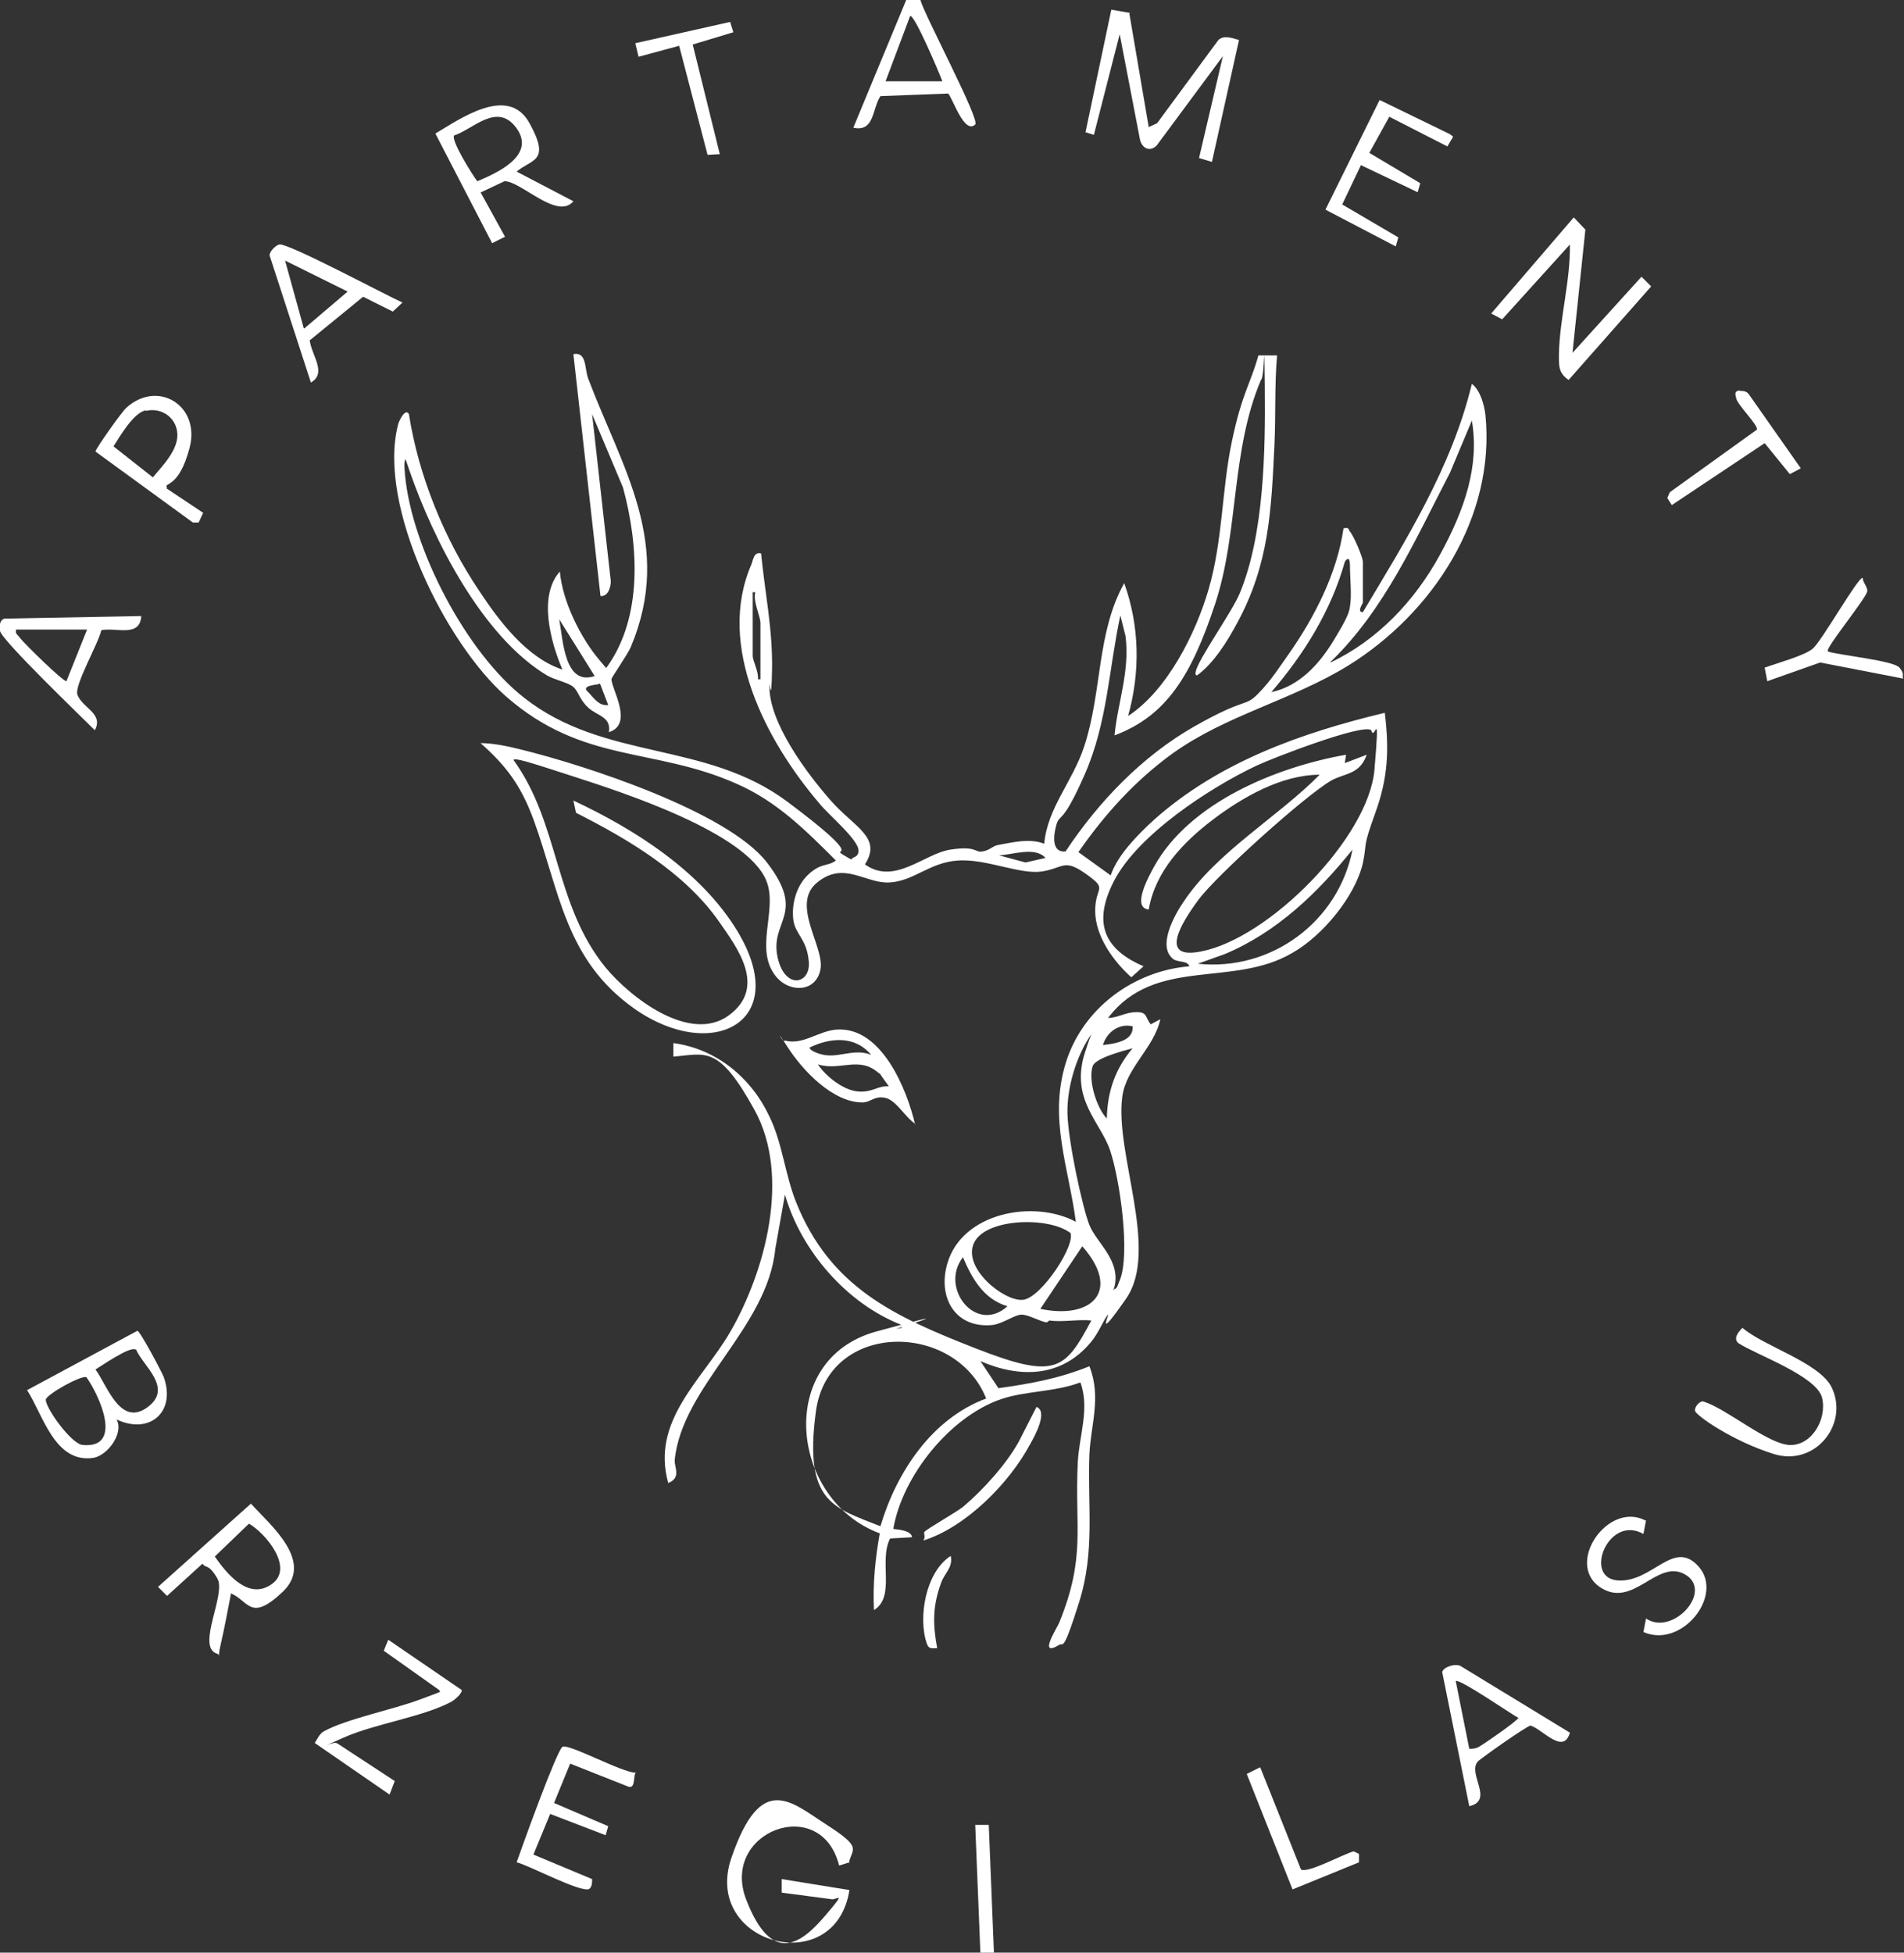 <?xml version="1.0" encoding="UTF-8"?>
<svg id="Layer_1" xmlns="http://www.w3.org/2000/svg" version="1.1" viewBox="0 0 295.2 302.7">
  <rect x="0" y="0" width="295.2" height="302.7" fill="#333333" stroke="none"/>
  <!-- Generator: Adobe Illustrator 29.3.1, SVG Export Plug-In . SVG Version: 2.1.0 Build 151)  -->
  <defs>
    <style>
      .st0 {
        fill: #fff;
      }
    </style>
  </defs>
  <path class="st0" d="M162.3,205c-1-.1-2.8-1.2-3.9-1.2s-2.9,1.4-4.5,1.6c-5.8.6-8.6-4.3-7-9.6,2.3-7.8,13.3-9.9,19.9-6.4-1.1-8.4-4.2-15.9-1.6-24.5s10.6-14.4,19.2-15.1c-.3-1-2-.5-2.7-1.3-2.2-2.1.5-6.8,1.8-8.7,5.1-7.7,14.7-13.2,21.1-19.7-5.9,0-12,3.5-16.6,7s-8.9,8-9.9,13.9c-2.7-.3,0-5.1.8-6.6,5.5-10,19-15.5,29.8-17.4l-.2,1.3,3.4-1.3c-1.1,3.1-3.3,2.8-5.5,4-4,2.3-17.8,14.7-20.6,18.5s-6.1,9.3.4,8c10.5-2,26-17.6,26.9-28.2s0-4.1-.5-6.1c-1.3-1.1-15.5,4.4-17.8,5.5-7.2,3.4-18.4,10.7-22.1,17.9s-.7,10.9,4.6,13.2l-1.9,1.7c-2.8-2.5-5.6-6.4-5.6-10.3s2.1-3.2-1.4-5.7-3.5-.9-6.9-.4-8.6-2-13-1.7-6.8,3.2-10.6,3.4-7-3.4-11.2,0,1.2,10,.5,13.5-4.6,3.6-6.7,1.3c-3.8-4.3.2-10.5-1.7-15.1-3.1-7.5-22.4-13.7-29.8-16.1s-9-2.9-9.4-2.6c7.2,9.9,6.3,22.4,14.3,32.2,3.9,4.7,13.1,11.8,19.1,7.4s1.2-10.6-1.5-14.5c-5.3-7.6-14.1-12.8-22.2-16.9l-.4-1.9c9.6,4.5,19.8,11,25.4,20.2,8.6,14.2-3.9,20.5-15.9,12.1-10.8-7.6-11.6-18.2-15.7-29.4-1.9-5.1-4.1-8.2-8.2-11.8,2,0,4.3.5,6.3,1,9.8,2.4,32,9.6,38.1,17.5s.6,9,1.6,14.4,5.2,4.6,4.9,1-2.1-4.2-2.4-6.5.4-5.3,2.4-7.1,2.8-1.1,4.2-2.1c-4.7-4.7-9.2-9.2-15.4-11.9-12.8-5.7-23.8-3.1-35.7-13.5-9.4-8.2-20-29.6-16.8-42.1,0-.3,1.1-2.8,1.7-1.7,1.5,9.6,5.5,19.4,10.9,27.4,3.1,4.7,7.4,10.4,12.9,12.2-1.8-4.2-3.8-11.4-.4-15.2.4,4.6,3.2,10.3,6.2,13.8s.5,1.1,1.1,1c5.6-7.8,4.9-18.9,2.5-27.8l-4.8-11.4,2.9,25.9c0,.9-.4,2.4-1.6,2.3l-4.2-37.5c2.1-.4,1.7,2.2,2.3,3.8,5.2,13.8,13.3,25.7,6.6,41.6-.5,1.2-3,4.7-3,5,0,1.5,3.5,7-.4,8.2.4-2.4-1.8-2.5-3.2-3.8s-1.5-2.5-2.3-3.2-2.9-1.1-4.1-1.8c-10-6-17.6-21-21.3-31.7s-.3-1.3-.3-2c-.8,0-.4,2.1-.4,2.7,1.1,11.4,9.5,27.5,18.5,34.5,12.5,9.8,28.1,6.6,40.8,16.1,12.7,9.5,6.6,7,8.6,8.2s1,.6,1.7.4c.5-.2.7-.5.7-1,.1-1.7-4.9-5.8-6.1-7.4-8.2-9.6-16-24.4-10.5-37,.3-.8.4-2,1.5-1.7.6,6.1,1.8,11.7,1.7,17.9s-.4,1.6-.4,2.5c-.2,5.7,5.8,13.7,9.5,17.9s8,5.7,5.3,9.9c4.6,3.3,9.2-1.7,13.3-2.3s3.7.5,4.9.3,1.5-.8,2.4-1c2.3-.4,4.9-1.1,7.2-.2.5-5.6,4.4-9.6,6.2-15.1,2.8-8.5,1.9-17.6,6.2-25.3,2.4,6.7,2.5,13.8.6,20.6,6.1-4,10.5-12.8,12.5-19.7,2.2-7.6,2-15.3,3.6-22.9s2.9-8.9,4.1-13.3h2.9c-.4,4.5-.2,9.1-.4,13.7-.5,10.3-.8,18.6-5.8,27.8-1.5,2.8-3.6,6.2-6.2,8.1-.3,0-.3-.4-.2-.6.3-1.8,5.6-9.2,6.8-12.1,3.8-9.1,4-22.2,3.9-32.1s0-1.2-.6-1c-4.7,11.1-3.4,23.5-7.1,34.7s-7.6,17.4-15.6,20.4c.5-5.2,2.4-9.9,1.7-15.4l-.8-3.2c-1.8,8.4-2,16.6-5.5,24.6s-3.9,6.1-4.4,7.8-.8,4.4,1.4,4.2c5.1-7.7,11.9-14.8,20-19.4s7.7-2.9,9.8-5,3.5-4.4,4.8-6.2c4-5.7,7.5-12.5,8.5-19.5,1-.2.7.2,1,.5.6.7,2,4,2,4.7v6.3c0,.2-1,1.5,0,1.5,6.7-11.2,13.8-22.5,16.9-35.4,1.3,1,1.9,3.2,2.1,4.8,1.6,15.9-8.2,30.8-21.3,38.9-8.8,5.4-18.8,7.6-27.2,13.6-5.8,4.2-10.5,9.4-14.6,15.3l5,3.6c1.1-3.2,4.2-6.3,6.7-8.6,10.1-9,22.9-13.5,35.8-16.6.7,5.8.5,10.1-1.5,15.6-2,5.5-1.2,4.3-1.9,7.7-1.2,5.2-6.3,11.3-10.9,13.9-9.3,5.5-21.3.5-28.6,10.1,1.5,0,2.7-.9,4.4-.9s1.3.7,2.2,1.9l1.5-.8c-1,4.5-5.3,7.5-5.9,12-1.2,8.8,5.8,23.8.6,31.3s-2.2,1.7-2.9,2.6-1.4,2.8-2.6,4.2c-4.5,5.4-10.9,5.6-17.1,2.9l2.8,4.2c5-.7,9.4-1.5,14.1-3.4,1.9,4.8.2,9.1,0,13.7-.3,7.9.9,15-1.6,22.9s-2.4,6.2-3.1,6.6c-3.3,2-.4-2.5,0-3.4,4.2-10.3,2.4-14.7,2.9-24.9.2-4.1,1.9-8.4.4-12.4-3.9,1.5-8.5,1.3-12.3,2.6-7.9,2.7-15.3,11.9-16.7,20.1.1.1,2.8.1,2.9,1.3l-3.4.2c-1.8,3.5.9,9-2.5,11.1-.2-4,.2-8,.9-11.9-13.9-5.1-16.3-27-.5-31.3s2.2-.2,3.1-.4.9,0,.8-.6c-8.5-3.3-15.6-11.5-18.1-20.2l-1.5,8.4c-1.2,12.3-14.5,21.3-15.6,32.8,0,1.2,1,2.7-1,3.5-2.7-9.7,5.3-16,9.6-23.4,5.5-9.5,9.4-24.2,3.8-34.4s-7.6-8.7-12.6-8.3v-2.1c6.7.9,12.1,5.4,14.9,11.4,2,4.1,2.4,8.9,4.1,13.2,5.3,13.3,15.3,17.8,27.8,22.7s13.9,3.4,18-4.3c-2.1-.2-4.5.3-6.5,0l-.4.3ZM206.3,102.7c7.3-3.5,13-9.5,16.9-16.6s6.2-13.9,5-20.9l-3.4,8.1c-5.3,10.2-10.1,21.2-18.5,29.3h0ZM209.3,94c.3-1.6,0-4.5,0-6.3s-.7-.8-.8-.6c-2.1,7.5-6.3,14.3-11.4,20.2,4.3-.9,7.4-4.3,9.6-7.9s2.5-4.5,2.6-5.4h0ZM117.9,105.2v-8.6c0-1.1-1.2-3.4-.8-4.8h-.4v9.9c0,.7,1,2.6.8,3.6h.4ZM92.2,104.8l-5.5-8.8c.6,3.2.8,10.4,5.5,8.8ZM93,106c-.5.2-2.5.2-2.1,1,1,.9,1.8,2.5,3.4,2.3l-1.3-3.4h0ZM185.7,149.4c11.4,1.2,21.8-6.5,24-17.7-5.4,6.7-11.7,12.8-19.8,16.2l-4.2,1.5ZM162.1,133c-1.6-1.8-5.1-.5-7.2-.4l4.1,1.1,3.1-.7h0ZM175.6,159.1c-2.1-.5-4,.9-4.6,2.9,1.8-.2,4.8-.6,4.6-2.9ZM172.6,199.9c.7-.1.7-.8,1-1.4,1.7-4.1,0-15.8-1.5-20.2s-6.2-7.9-3.9-15.1,1.8-2.5,1.7-3.8c-2.8,3.4-4.5,8.9-4.4,13.2s2.3,14.5,3.4,17.3,5.1,5.6,3.8,9.9h-.1ZM175.6,162.5c-1.4.4-5.8,1.5-6.2,2.8-.7,2.2.6,6.4,2.2,8.1.1-4.2,1.3-7.7,4-10.9h0ZM165.9,191.1c-3.3-2.5-13.1-2.3-14.9,1.6s4.7,9.1,7.6,8.8,8.4-8.8,7.3-10.5h0ZM161.3,202.9c8,1.7,12.6-2.8,6.5-9.7l-6.5,9.7ZM156.2,202.5c-3.7-1.1-5.5-4.3-6.9-7.6-3.7,4.7,2,12,6.9,7.6ZM152.9,216.8c-4.8-12-24.5-12.1-26.4,2s2.7,14.9,10,17.8c2.5-8.4,8-16.7,16.4-19.8Z"/>
  <path class="st0" d="M175.1,2.1l3,17.6,1.3-.6,9.5-12.9c.9-.8,2.1-.3,3.2,0l-4.2,18.9-2-.6,3.7-15.8-10.3,13.9c-1.2,1.1-2.4.2-2.6-1.2l-3.1-16.1-4,15.6-1.3-.4,4-19,2.9.5h0Z"/>
  <path class="st0" d="M18.1,220.1c1.1,2.1-1.4,5.5-3.6,5.9-6,.9-7.8-6.6-10.3-10.5l17.1-9.2c.4,0,3.8,6.4,4.1,7.2,1.9,5.4-2.2,8.9-7.2,6.6h-.1ZM21,209.2c-.9-.5-5.2,2.5-6.2,3.1,1.8,2.4,3.8,8.9,8,5.9s-.7-6.5-1.7-9h0ZM13.4,213.5c-.7-.4-6.3,2.7-6.3,3.5,0,1.3,3.9,6.8,5.7,7,6.4.6,2.6-7.7.6-10.5Z"/>
  <path class="st0" d="M131.7,288.7l-1.6.5c-2.8-11.2-18.5-5.3-14.4,5.3s8.8,6.5,12.3,2.4c3.5-4.1,1.6-2.2.8-2.5l-7.6-1v-2.1l10.5,1.7c-2.2,14-22.9,8.4-18.3-5s9.2-8.7,14.8-5.1,3.9,3.6,3.4,5.9h.1Z"/>
  <path class="st0" d="M243.8,54.7l10.7-11.8,1.5,1.5-12.8,14.5c-1.6-1.1-1.5-2.2-1.5-4,.1-5.5,1.8-11.4,1.7-17l-10.5,11.6-1.7-.9,12.8-14.9,1.8,1.9s-2,19.1-2,19.1Z"/>
  <path class="st0" d="M35.8,247.1c-.5,2.6-1,5.3-1.6,7.9-.6,2.6.2,1.5-.7,1.3-3-1.2,1.6-9.2.2-11.6s-1.8-1.5-2.3-2.3l-5.5,5-1.4-1.4,14.4-12.9c3.1,3.4,9.9,9,4.9,13.7s-5.2,1.4-8,.2h0ZM38.6,236.2l-5.3,5.1c1.9,2.7,5.2,6.8,8.8,4.3s-.9-7.9-3.5-9.4h0Z"/>
  <path class="st0" d="M74.5,29.8l3.8,6.9-2,1-8.8-17c3.9-2.3,11.3-7.6,14.6-1.6s.4,5.5-2,7.5l8.8,4.6c-2.5,3-8.2-3.2-10.7-3.1l-3.6,1.7h-.1ZM70.4,21c-.5.8,2.9,6.2,3.6,7.1,3.1-1.3,9.1-4,6.1-8.2s-6.8.2-9.7,1.1Z"/>
  <path class="st0" d="M142.7,0c.6,2.3,9.3,18.6,8.5,19.3-1.7,1.6-3.5-4.1-4.2-4.8l-10.5.4c-1.3,2-.9,5.6-4.2,4.9L140.5,0h2.2ZM146.1,12.6c-.3-.9-4.4-10.6-5-10.1l-3.8,10.1h8.8Z"/>
  <path class="st0" d="M243.4,268.6c-1,3.5-4.2-.5-6.1-1.1-.5,0-7.9,5.2-8.2,5.6-1.6,1.9,2.6,6-1.3,6.9l-4.2-20.8c.2-.8,2.1-1.4,2.9-.9l16.9,10.3h0ZM227.8,271.1c.5,0,.8,0,1.3-.2s6.3-4.2,6.3-4.6c-1.3-.7-9.1-6.1-9.7-5.7l2.1,10.5h0Z"/>
  <path class="st0" d="M48,52.6c.2,2.4,2.8,5.2.2,6.7l-6.4-19.7c0-.7,1-1.6,1.5-1.7,1.3-.3,16.6,7.9,19.1,9l-1.5,1.4-4.6-2.3-8.2,6.7h-.1ZM47.2,50.9l6.7-5.7-9.7-4.8,2.9,10.5h0Z"/>
  <path class="st0" d="M21.9,95.5c-.2,3.4-3.9,1.7-6.2,2.2-.4,2-4.2,8.5-3.7,10,.8,2.1,4.1,2.9,2.7,5.5-1.9-1.9-14.5-14-14.7-15.4s.3-1.8.7-1.9c0,0,21.2-.4,21.2-.4ZM13.5,97.6H2.5c-.2.7.3.8.6,1.3.7.9,6.6,6.7,7.2,6.7,0,0,3.2-8,3.2-8Z"/>
  <polygon class="st0" points="224.4 22.7 215.4 18.1 212.3 23.7 220.2 28.4 219.8 29.8 211 25.6 208.1 31.7 216.8 36.8 216.4 38.2 205.5 32.5 213.9 15.5 224.8 20.8 225.3 21.2 224.4 22.7"/>
  <path class="st0" d="M98.5,274.9c-.3.6,0,2.3-1,2.1l-9.1-3.6-2.5,6.1,8.4,3.6-.4,1.4-8.6-3.3-2.6,6.3,9.1,3.8c0,.6,0,1.1-.4,1.5-1.1.8-9.5-3.7-11.3-4.1.8-2.3,6.2-17.3,7.1-17.9s9.4,4.1,11.4,4h0Z"/>
  <path class="st0" d="M141.9,174.2c-1.5-.9-2.9-3.6-4.6-4s-2.3.7-3.6.7c-4.6,0-9.3-5-11.6-8.6s-.6-.4-.4-1c2.8.8,5.3-1.6,8.2-1.7,6.8-.3,10.7,9.2,12,14.8v-.2ZM135.2,163.7c-2.5-3.2-6.4-2.9-9.7-1.3.2.7,2.2,1.2,2.8,1.2,2.1.2,4.6-1.1,6.9,0h0ZM136.3,166.4c-3.1-2.8-6-.3-9.5-1.4,1.2,1.8,3.9,4,6.2,4.2s3-.9,4.8-.8c0,0-1.3-1.8-1.4-2h-.1Z"/>
  <path class="st0" d="M270.1,205.8c3.3,2.9,12,5.4,13.9,9.3,2.7,5.7-2.6,12.3-9,10.3s-12.1-6-12.2-6.7.9-1.7,1.4-1.4c3.5,1.1,9.8,6.5,13.2,6.7s5.9-3.9,5.1-7.3-10.3-6.7-13-8.5c-.8-.7,0-1.7.6-2.3h0Z"/>
  <path class="st0" d="M25.8,75.7l5.7,3.8-.7,1.5h-.9l-15.1-11c0-.4,4.1-6.2,4.8-6.8,4.9-4.4,11.5-.3,9.8,6.2s-4.1,5.3-3.5,6.2h0ZM22.6,63.6c-1.9.4-4,4-5,5.6l6.1,4.8c1.5-1.8,3.9-4.2,3.8-6.7s-2.4-4.2-4.9-3.6h0Z"/>
  <path class="st0" d="M255.2,235.7l-.4,2.1c-5.4-3.1-9.4,6.8-4,7.2,5.4.4,8.7-6.6,12.6-2.1s-2.7,12.7-8.6,10.1l.4-2.1c4.1,2.8,10.5-4.2,6.1-6.8s-8.1,5.5-13.3,1.9c-5.3-3.7,1.3-13.3,7.1-10.3h.1Z"/>
  <path class="st0" d="M52.2,270.2l9,5.9-.8,2.1-11.6-8c.4-.6.7-1.4,1.4-1.8,3.4-1.9,10.8-3.4,14.8-4.9,4-1.5,3.2-1.1,3.1-1.5l-8.6-6.1.7-1.7,11.4,7.8c0,.6-1.1,1.5-1.6,1.8-4.5,2.4-11.9,3.4-16.8,5.6s-1,.3-1,.9h0Z"/>
  <path class="st0" d="M283.4,101c1.9.6,10.2,1.4,11.1,2.5s.3,1.2.6,1.7l-12.9-2.5-8.2,2.9-.4-2.1c1.9-.7,6-1.8,7.4-2.9s7.2-11.4,7.8-11c0,.7.8,1.4.7,2.1-.3,1.2-6.5,8.8-6.1,9.2h0Z"/>
  <polygon class="st0" points="113.2 3.4 113.7 5 107.4 6.9 111.6 23.9 109.7 24 105.3 7.1 99 8.8 98.5 6.7 113.2 3.4"/>
  <path class="st0" d="M269.7,60.6c.6,0,1.1,0,1.5.6l8,11.4-1.7.9-3.9-4.8-14.4,9.6-.7-1.1.4-.9,13.5-9.7c.2-.7-2.9-3.7-3.2-4.8s-.1-1.1.5-1.3h0Z"/>
  <path class="st0" d="M195.4,274l6.3,15.8c1,.7,6.8-2.5,8.2-2.8l.8.4v1.3l-10.3,4.2-7.1-17.9,2-1h.1Z"/>
  <path class="st0" d="M143.2,238.7c.3-.3,0-1.1.1-1.2.4-.5,4.7-2.9,6-3.9,3.1-2.6,6.8-6.7,8.7-10.2l2.7-5.3c1.8.7-.2,4.4-1,5.8-3.2,6-9.9,12.8-16.5,14.9h0Z"/>
  <polygon class="st0" points="153.3 282.9 154.1 302.7 152 302.7 151.2 282.9 153.3 282.9"/>
  <path class="st0" d="M145.3,255.5c-.8,0-1.3.2-1.6-.7-1.4-4-.2-11.1,3.7-13.6.4,1.8-1,2.7-1.5,4.2-1.3,3.6-1.3,6.3-.6,10.1h0Z"/>
</svg>